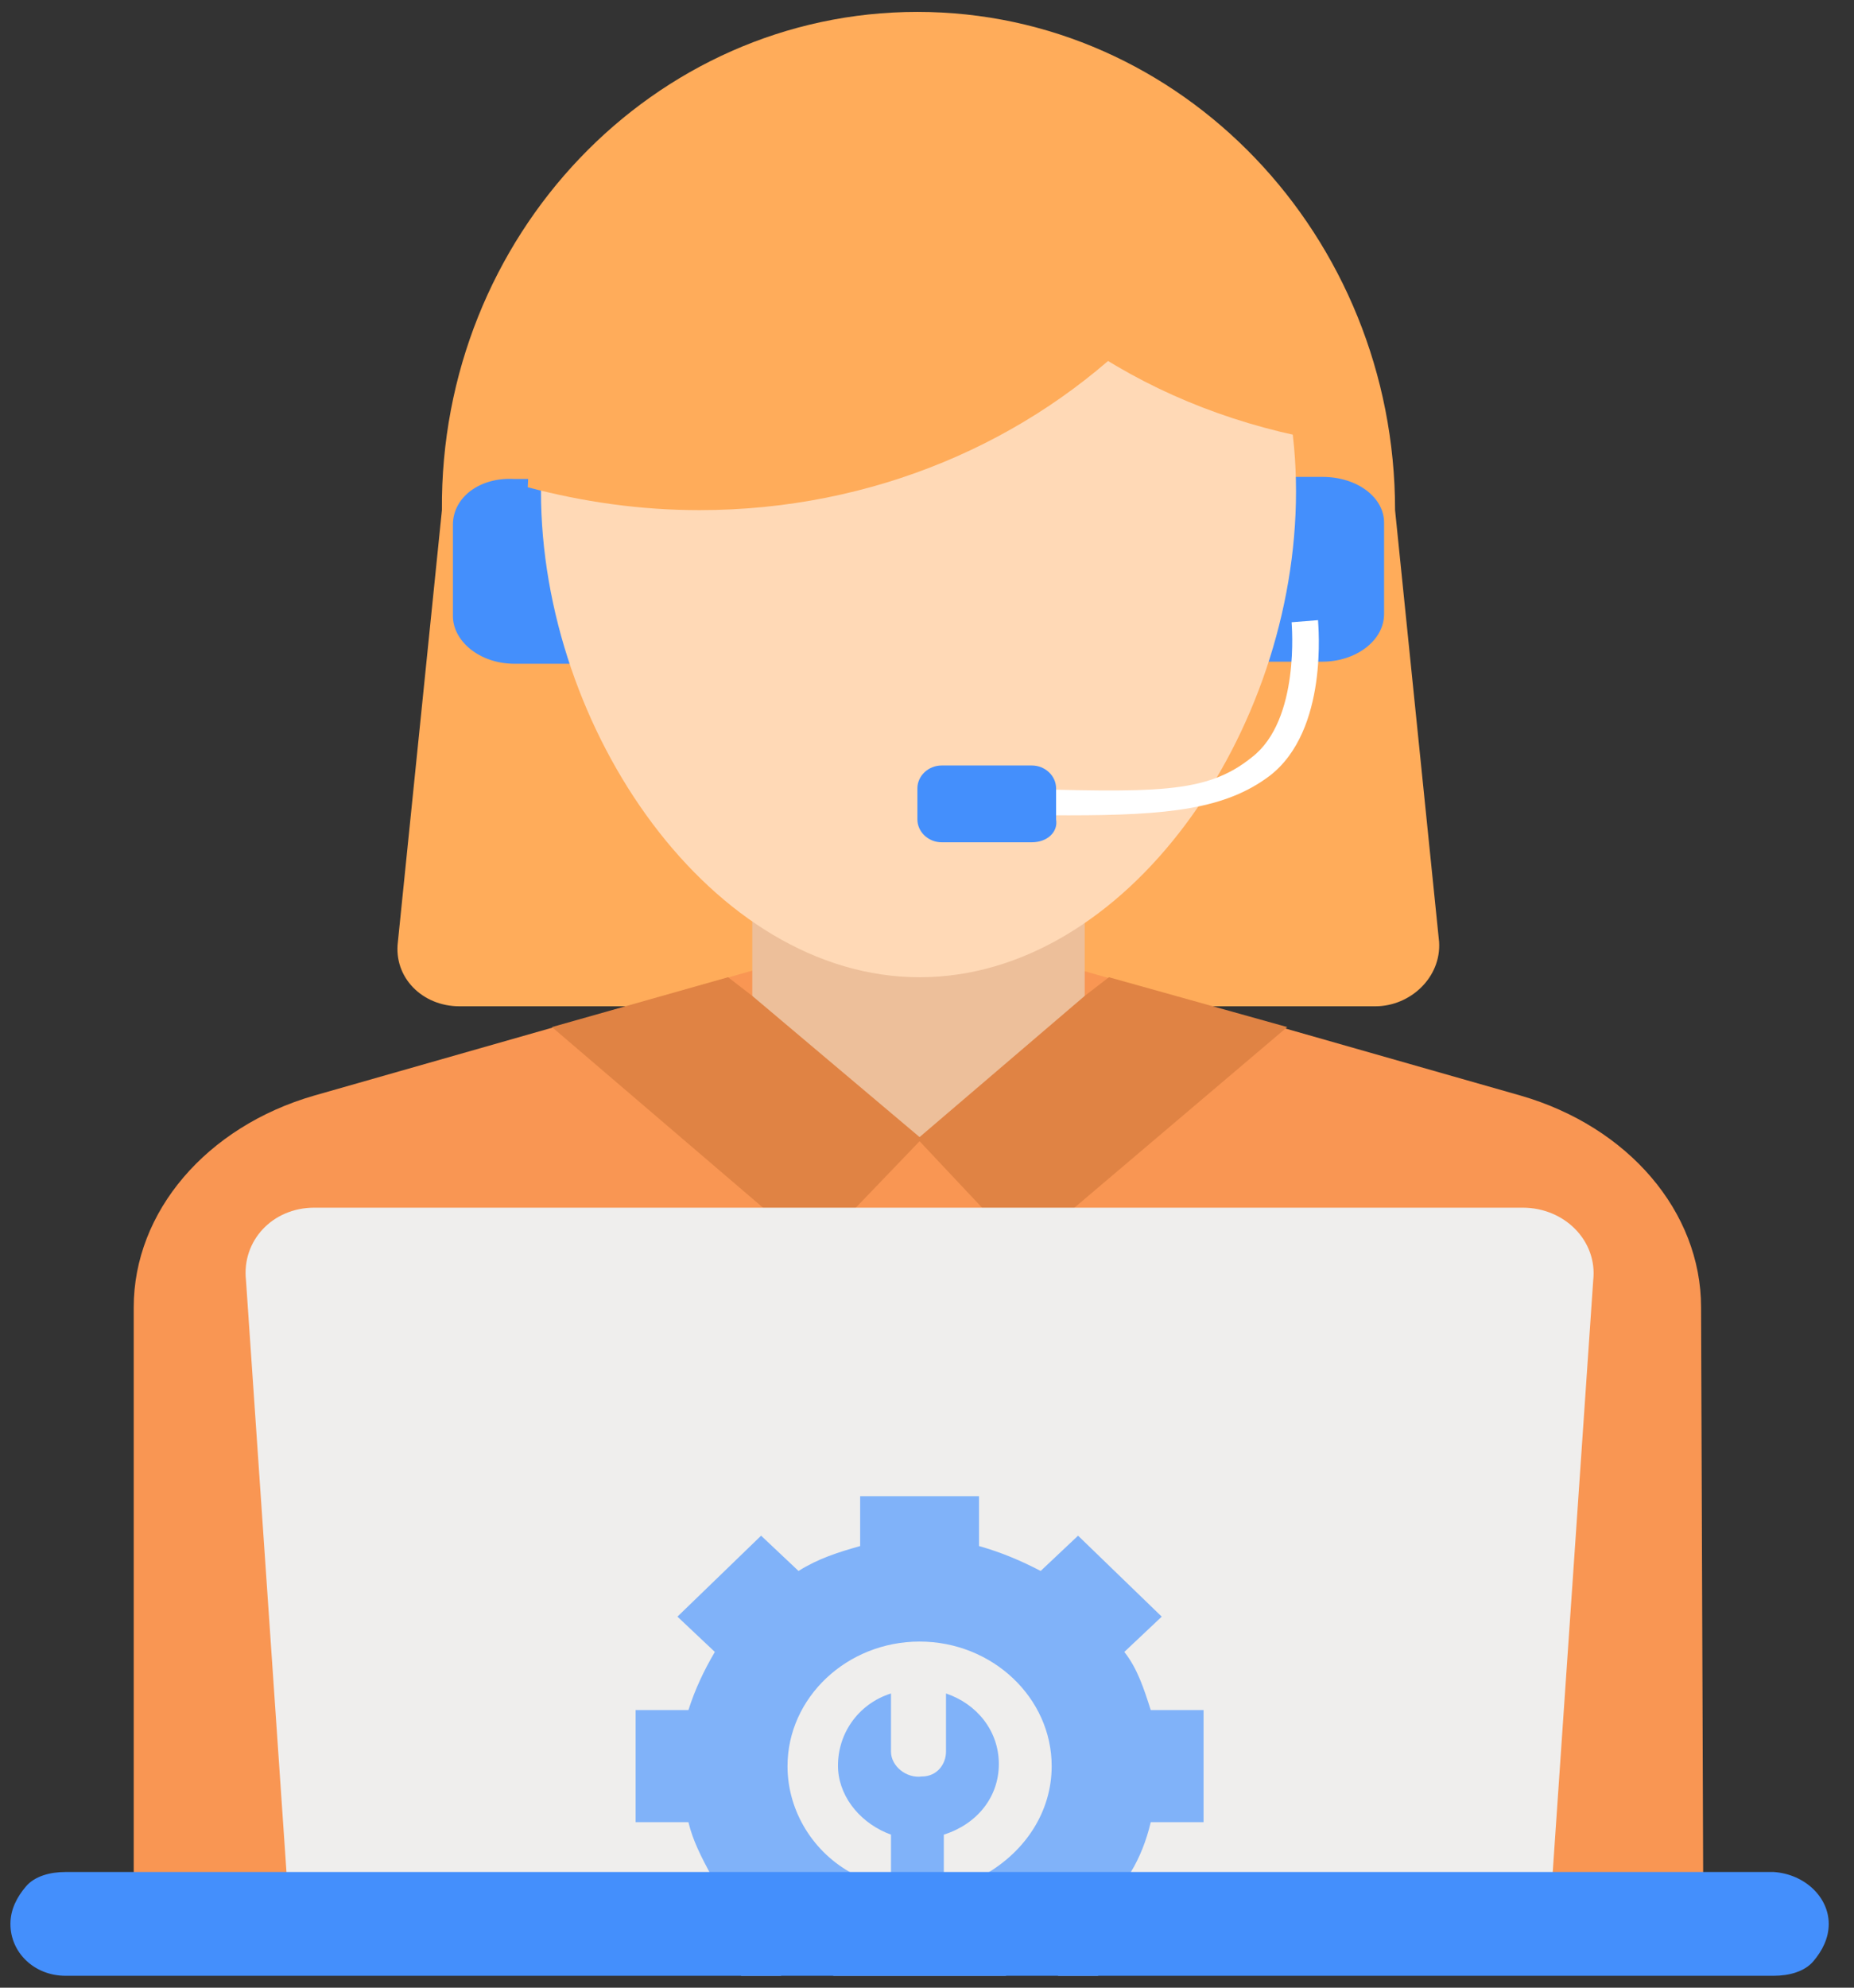 <?xml version="1.0" encoding="UTF-8"?> <svg xmlns="http://www.w3.org/2000/svg" width="56" height="60" viewBox="0 0 56 60" fill="none"><rect x="0" y="0" width="56" height="60" fill="#333333" stroke="none"/><path d="M41.54 30.376H13.88C12.749 30.376 11.885 29.499 12.018 28.433L13.348 15.399C13.281 7.127 19.731 0.359 27.71 0.359C35.689 0.359 42.138 7.127 42.138 15.399L43.468 28.433C43.535 29.499 42.604 30.376 41.54 30.376Z" fill="#FFAC5A"></path><path d="M39.944 14.396H38.149V19.973H39.944C40.942 19.973 41.806 19.347 41.806 18.532V15.775C41.806 15.023 41.008 14.396 39.944 14.396Z" fill="#448FFC"></path><path d="M13.68 15.837V18.595C13.68 19.347 14.478 20.036 15.542 20.036H17.337V14.459H15.542C14.478 14.396 13.68 15.023 13.68 15.837Z" fill="#448FFC"></path><path d="M51.447 57.448H4.039V39.463C4.039 36.58 6.233 34.011 9.491 33.071L23.122 29.185C26.181 28.308 29.372 28.308 32.298 29.185L45.928 33.071C49.187 34.011 51.381 36.58 51.381 39.463L51.447 57.448Z" fill="#F99653"></path><path d="M38.814 41.969H30.901V43.599H38.814V41.969Z" fill="#FFD551"></path><path d="M32.763 21.289H22.723V34.449H32.763V21.289Z" fill="#EDBF9A"></path><path d="M39.146 14.835C39.146 22.104 34.026 29.499 27.776 29.499C21.526 29.499 16.34 22.041 16.34 14.835C16.34 7.628 21.46 3.179 27.776 3.179C34.093 3.179 39.146 7.565 39.146 14.835Z" fill="#FFD9B6"></path><path d="M14.944 44.413H14.611C14.279 44.413 13.946 44.664 13.946 45.04V57.385H15.675V45.103C15.609 44.727 15.276 44.413 14.944 44.413Z" fill="#E08344"></path><path d="M40.942 44.413H40.609C40.277 44.413 39.944 44.664 39.944 45.04V57.385H41.673V45.103C41.607 44.727 41.341 44.413 40.942 44.413Z" fill="#E08344"></path><path d="M32.763 30.063L27.776 34.324L22.723 30.063L21.992 29.499L16.672 31.003L24.585 37.771L27.776 34.449L30.901 37.771L38.88 31.003L33.495 29.499L32.763 30.063Z" fill="#E08344"></path><path d="M32.298 24.611C31.5 24.611 31.3 24.611 30.303 24.548H29.306V23.796H30.303C34.891 23.921 36.42 23.984 37.816 22.856C39.279 21.728 39.013 18.845 39.013 18.783L39.811 18.72C39.811 18.845 40.144 22.041 38.349 23.42C37.019 24.423 35.29 24.611 32.298 24.611Z" fill="white"></path><path d="M31.168 25.425H28.441C28.042 25.425 27.71 25.112 27.71 24.736V23.796C27.71 23.42 28.042 23.107 28.441 23.107H31.168C31.566 23.107 31.899 23.42 31.899 23.796V24.736C31.965 25.112 31.633 25.425 31.168 25.425Z" fill="#448FFC"></path><path d="M9.491 36.455H45.995C47.258 36.455 48.256 37.457 48.123 38.648L46.793 58.075H8.76L7.43 38.648C7.297 37.457 8.228 36.455 9.491 36.455Z" fill="#EFEEED"></path><path d="M30.17 53.249C30.17 52.247 29.505 51.432 28.574 51.119V52.873C28.574 53.249 28.308 53.625 27.843 53.625C27.377 53.688 26.912 53.312 26.912 52.873V51.119C25.915 51.432 25.25 52.372 25.316 53.437C25.383 54.315 26.047 55.067 26.912 55.38V57.699H28.508V55.38C29.505 55.067 30.17 54.252 30.17 53.249Z" fill="#80B2F9"></path><path d="M34.758 55.004H36.353V51.62H34.758C34.558 50.993 34.359 50.367 33.96 49.865L35.09 48.8L32.563 46.356L31.433 47.421C30.835 47.108 30.236 46.857 29.571 46.669V45.165H25.981V46.669C25.316 46.857 24.718 47.045 24.119 47.421L22.989 46.356L20.462 48.8L21.592 49.865C21.26 50.429 20.994 50.993 20.794 51.62H19.199V55.004H20.794C20.927 55.568 21.194 56.069 21.459 56.571C21.459 56.633 21.526 56.696 21.592 56.759L20.462 57.824L22.39 59.641H23.587L24.119 59.14C24.451 59.328 24.851 59.516 25.183 59.641H30.369C30.768 59.516 31.101 59.328 31.433 59.14L31.965 59.641H33.162L35.157 57.824L34.026 56.759C34.093 56.696 34.093 56.633 34.159 56.508C34.425 56.069 34.625 55.568 34.758 55.004ZM28.574 57.009C28.308 57.072 28.042 57.072 27.776 57.072C27.51 57.072 27.244 57.072 26.978 57.009C26.579 56.947 26.18 56.759 25.781 56.571C24.584 55.944 23.787 54.691 23.787 53.312C23.787 51.244 25.582 49.552 27.776 49.552C29.97 49.552 31.766 51.244 31.766 53.312C31.766 54.691 30.968 55.881 29.771 56.571C29.438 56.759 28.973 56.884 28.574 57.009Z" fill="#80B2F9"></path><path d="M55.237 58.075C55.237 58.513 55.038 58.889 54.772 59.203C54.506 59.516 54.04 59.641 53.575 59.641H1.978C1.047 59.641 0.315 58.952 0.315 58.075C0.315 57.636 0.515 57.26 0.781 56.947C1.047 56.633 1.512 56.508 1.978 56.508H53.575C54.506 56.571 55.237 57.26 55.237 58.075Z" fill="#448FFC"></path><path d="M37.684 5.497C36.886 7.189 35.755 8.693 34.425 10.009C31.101 13.331 26.38 15.399 21.127 15.399C19.332 15.399 17.603 15.148 15.941 14.709C16.207 7.064 21.593 2.364 28.375 2.176C28.508 2.176 28.641 2.176 28.774 2.176C32.298 2.176 35.356 3.367 37.684 5.497Z" fill="#FFAC5A"></path><path d="M39.146 13.143C36.553 12.579 34.159 11.513 32.165 10.009C33.494 8.693 34.625 7.189 35.423 5.497C37.351 7.377 38.747 9.947 39.146 13.143Z" fill="#FFAC5A"></path></svg> 